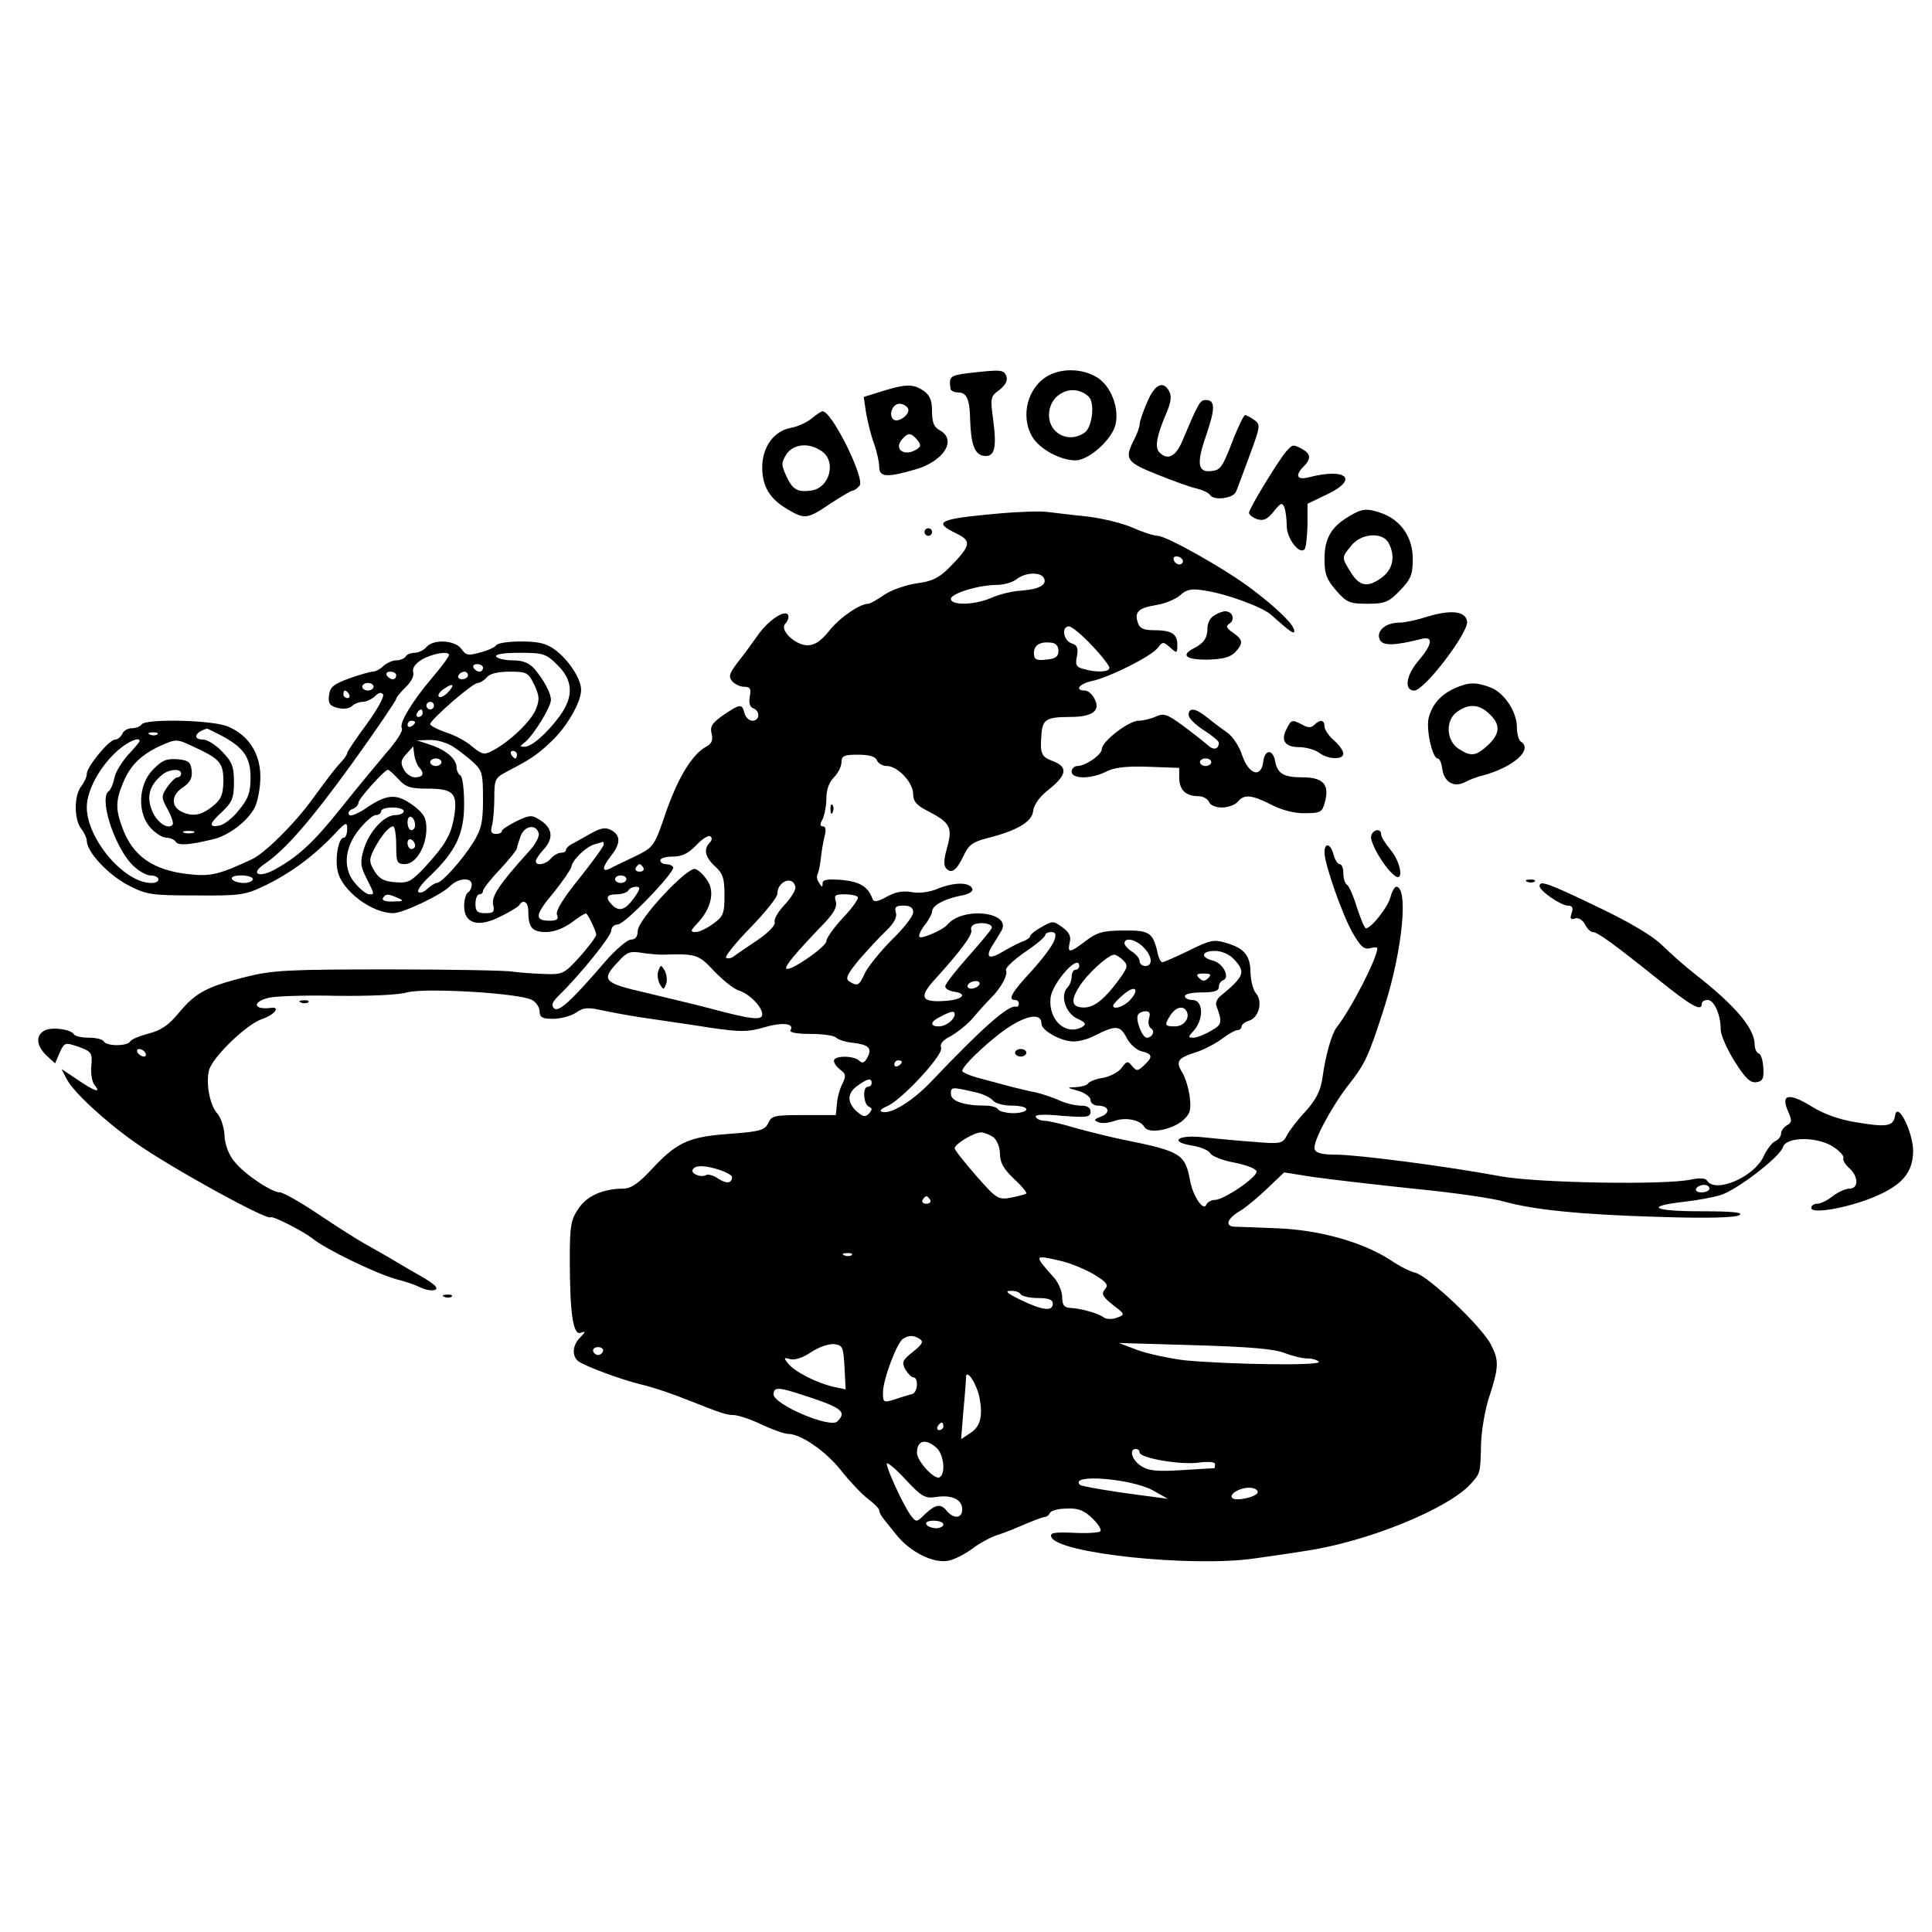 <?xml version="1.0" standalone="no"?>
<!DOCTYPE svg PUBLIC "-//W3C//DTD SVG 20010904//EN"
 "http://www.w3.org/TR/2001/REC-SVG-20010904/DTD/svg10.dtd">
<svg version="1.0" xmlns="http://www.w3.org/2000/svg"
 width="512pt" height="512pt" viewBox="0 0 512 512"
 preserveAspectRatio="xMidYMid meet">
<g transform="translate(0,512) scale(0.1,-0.1)"
fill="#000000" stroke="none">
<path d="M2565 4131 c-47 -6 -51 -9 -46 -41 0 -5 10 -10 20 -10 23 0 31 -18
32 -73 2 -64 12 -92 36 -95 29 -4 35 20 25 96 -8 58 -7 62 17 79 16 13 22 25
18 36 -7 18 -15 18 -102 8z"/>
<path d="M2779 4125 c-56 -30 -76 -108 -43 -163 19 -32 74 -62 114 -62 35 0
96 54 106 94 11 44 -12 104 -49 126 -37 23 -91 25 -128 5z m106 -56 c17 -16
10 -80 -10 -95 -41 -30 -95 -4 -95 46 0 57 64 87 105 49z"/>
<path d="M2337 4083 l-48 -15 6 -41 c4 -23 13 -60 21 -82 8 -22 14 -50 14 -62
0 -28 20 -29 96 -7 76 22 111 79 64 104 -15 8 -20 21 -20 50 0 29 -6 43 -22
54 -27 19 -47 19 -111 -1z m69 -45 c9 -15 -27 -41 -39 -29 -13 13 -1 41 17 41
8 0 18 -5 22 -12z m25 -84 c10 -13 10 -17 -2 -25 -32 -20 -61 0 -39 26 16 19
24 19 41 -1z"/>
<path d="M3040 4054 c-11 -25 -20 -52 -20 -59 0 -7 -7 -26 -15 -41 -26 -51
-20 -59 63 -92 42 -17 89 -34 105 -37 15 -4 30 -11 33 -16 10 -17 64 -10 70 9
4 9 20 53 36 96 28 76 29 81 12 93 -10 7 -21 13 -24 13 -4 0 -16 -26 -29 -57
-31 -81 -36 -88 -58 -91 -39 -6 -43 18 -17 93 25 73 25 95 -1 95 -15 0 -20
-10 -61 -107 -18 -44 -41 -55 -63 -30 -11 14 -5 44 22 107 10 24 12 40 6 52
-16 31 -39 20 -59 -28z"/>
<path d="M2151 4011 c-12 -10 -37 -22 -56 -25 -45 -9 -75 -51 -75 -105 0 -50
20 -83 66 -110 47 -28 53 -27 114 14 29 19 56 35 60 35 4 0 12 6 18 13 15 18
-73 197 -98 197 -4 0 -17 -9 -29 -19z m27 -87 c39 -27 21 -97 -28 -104 -36 -5
-49 2 -65 36 -15 32 -15 37 -1 60 19 28 60 32 94 8z"/>
<path d="M3408 3923 c-23 -28 -98 -151 -98 -162 0 -5 10 -13 22 -17 17 -5 27
0 44 21 18 23 22 24 28 10 3 -9 6 -31 6 -49 0 -33 33 -76 47 -62 4 4 7 33 8
64 l0 57 52 25 c85 40 51 71 -49 45 -31 -8 -37 5 -13 29 20 20 19 33 -4 46
-25 13 -25 13 -43 -7z"/>
<path d="M2645 3759 c-157 -14 -175 -22 -110 -53 41 -20 38 -32 -20 -91 -27
-27 -46 -36 -86 -41 -27 -4 -66 -17 -85 -30 -19 -13 -38 -24 -43 -24 -22 0
-75 -36 -103 -71 -22 -28 -39 -39 -58 -39 -33 0 -75 41 -59 57 6 6 10 16 8 22
-6 18 -51 -11 -79 -50 -14 -20 -38 -53 -54 -73 -23 -30 -26 -39 -16 -51 7 -8
21 -15 32 -15 16 0 19 -5 15 -26 -3 -16 0 -28 9 -31 19 -7 18 -33 -2 -33 -9 0
-18 9 -21 20 -7 26 -11 25 -56 -5 -30 -21 -36 -30 -31 -50 4 -17 0 -26 -15
-34 -36 -20 -73 -79 -106 -173 -31 -92 -33 -93 -81 -117 -27 -13 -57 -27 -66
-32 -24 -12 -23 2 2 34 25 32 25 53 0 67 -15 8 -27 6 -51 -7 -17 -10 -40 -22
-50 -28 -11 -5 -19 -13 -19 -17 0 -5 -6 -8 -14 -8 -7 0 -19 -7 -26 -15 -13
-16 -40 -21 -40 -7 0 5 9 18 20 30 27 29 25 56 -6 77 -25 16 -28 16 -65 -1
-21 -11 -39 -22 -39 -26 0 -5 -7 -8 -16 -8 -12 0 -15 6 -10 23 3 12 6 45 6 73
0 48 2 53 33 69 65 34 80 44 117 79 42 39 80 105 80 138 0 29 -33 79 -69 106
-23 17 -44 22 -90 22 -33 0 -62 -4 -66 -10 -3 -5 -22 -14 -42 -19 -32 -9 -38
-8 -50 9 -17 24 -75 27 -93 5 -7 -8 -21 -15 -31 -15 -10 0 -21 -4 -24 -10 -3
-5 -15 -10 -25 -10 -10 0 -25 -7 -34 -15 -8 -8 -21 -15 -28 -15 -7 0 -35 -8
-63 -18 -41 -15 -51 -23 -53 -45 -3 -21 2 -28 23 -33 15 -4 31 -2 38 5 6 6 19
11 28 11 10 0 24 7 33 15 9 10 17 11 21 5 4 -6 -16 -42 -44 -80 -28 -38 -51
-72 -51 -76 0 -3 -6 -12 -12 -19 -21 -23 -32 -37 -78 -100 -49 -68 -127 -145
-162 -162 -86 -40 -109 -46 -165 -40 -98 10 -153 49 -180 127 -17 46 -16 70 3
115 19 47 48 75 100 99 41 18 43 18 85 -2 72 -33 81 -43 81 -93 -1 -36 -6 -48
-29 -66 -31 -25 -54 -28 -84 -13 -27 15 -24 45 7 64 18 13 24 24 22 44 -3 23
-8 27 -38 30 -29 2 -41 -3 -65 -28 -39 -40 -42 -116 -5 -155 13 -14 31 -25 41
-25 10 0 21 -5 25 -11 6 -10 34 -9 99 7 40 9 92 48 110 84 8 16 15 52 15 81 0
62 -31 111 -87 134 -41 17 -218 21 -228 5 -3 -5 -15 -10 -26 -10 -11 0 -22 -7
-25 -15 -4 -8 -12 -15 -19 -15 -16 0 -75 -72 -75 -91 0 -8 -7 -23 -15 -33 -19
-25 -19 -87 0 -112 8 -10 15 -25 15 -32 0 -30 57 -90 108 -117 50 -26 61 -28
181 -28 121 -1 131 1 187 28 65 32 126 77 179 133 32 34 35 35 35 15 0 -13 -4
-23 -9 -23 -14 0 -24 -55 -16 -89 11 -51 90 -111 147 -111 26 0 129 49 151 72
21 21 57 24 57 4 0 -8 -4 -18 -10 -21 -5 -3 -10 -20 -10 -36 0 -46 36 -58 94
-29 25 12 48 26 52 31 10 17 24 9 24 -15 0 -44 10 -56 47 -56 22 0 47 10 69
26 19 15 36 25 38 23 8 -9 26 -48 26 -56 0 -5 -19 -31 -43 -58 -43 -47 -45
-48 -98 -46 -30 1 -66 4 -80 6 -13 3 -160 6 -326 6 -268 0 -311 -2 -382 -20
-103 -26 -132 -41 -177 -95 -27 -33 -48 -47 -80 -55 -23 -6 -46 -15 -49 -21
-8 -13 -62 -13 -70 0 -3 6 -21 10 -40 10 -19 0 -36 4 -39 9 -9 14 -59 20 -78
10 -24 -13 -22 -40 5 -66 l23 -21 12 28 c13 28 14 28 50 16 35 -13 37 -16 34
-51 -2 -20 2 -43 9 -51 18 -22 1 -17 -46 15 l-42 28 14 -27 c16 -32 99 -110
180 -167 91 -65 351 -208 360 -199 5 5 85 -36 111 -56 34 -28 168 -93 222
-108 25 -6 53 -16 62 -21 24 -12 51 -11 43 1 -4 6 -23 19 -43 30 -20 11 -50
29 -67 39 -16 10 -50 29 -75 43 -25 14 -83 51 -129 82 -46 31 -91 56 -99 56
-22 0 -94 48 -121 82 -15 18 -25 45 -26 69 -1 22 -10 48 -19 58 -20 22 -31 80
-22 115 9 34 100 123 142 136 32 11 48 33 22 29 -47 -6 -51 16 -5 27 17 4 98
7 178 5 86 -1 163 2 188 9 48 13 298 -2 331 -20 11 -6 20 -20 20 -30 0 -16 7
-20 35 -20 20 0 47 7 61 16 21 15 32 15 77 5 29 -6 84 -16 122 -21 39 -6 111
-16 160 -24 77 -11 97 -11 139 1 49 15 82 11 71 -7 -4 -6 16 -10 52 -10 33 0
63 -4 69 -10 5 -5 23 -11 40 -13 46 -5 56 -14 43 -39 -8 -15 -14 -17 -22 -9
-14 14 -67 14 -67 0 0 -7 8 -17 17 -24 15 -11 15 -17 6 -36 -7 -13 -14 -37
-15 -54 l-3 -30 -85 0 c-77 0 -86 -2 -94 -21 -9 -19 -21 -23 -105 -29 -108 -8
-138 -22 -209 -99 -31 -33 -51 -46 -70 -46 -53 0 -97 -19 -119 -53 -20 -29
-23 -46 -23 -133 0 -146 9 -204 29 -196 14 5 13 3 -1 -12 -21 -20 -23 -49 -6
-63 17 -13 111 -48 163 -61 38 -9 85 -25 130 -43 83 -33 100 -39 119 -39 11 0
45 -11 74 -25 30 -14 61 -25 71 -25 33 0 100 -46 140 -97 23 -29 54 -62 71
-75 16 -12 30 -26 30 -30 0 -5 4 -14 10 -21 5 -7 22 -27 36 -45 36 -45 98 -76
137 -68 17 3 45 18 64 32 18 14 48 30 66 36 17 5 51 19 74 29 24 10 47 19 52
19 5 0 11 5 13 10 2 6 21 12 43 12 31 2 47 -4 69 -25 16 -15 26 -31 22 -35 -4
-4 -36 -6 -72 -4 -51 2 -62 0 -58 -11 16 -44 374 -81 539 -57 44 6 105 15 135
20 164 24 379 112 438 178 26 29 25 28 27 107 1 33 10 85 19 115 29 88 29 104
7 147 -24 47 -165 181 -200 190 -14 3 -43 18 -65 33 -75 49 -191 81 -304 85
-48 2 -97 4 -109 4 -29 1 -21 22 15 43 15 9 47 36 71 59 l44 42 76 -12 c42 -6
162 -20 266 -31 105 -10 213 -26 240 -34 78 -22 203 -35 415 -41 125 -4 200
-2 210 5 11 7 -20 10 -103 10 -126 0 -150 13 -45 25 35 4 79 12 98 18 44 14
157 101 165 127 9 29 96 28 136 -1 16 -11 27 -24 24 -28 -2 -5 4 -16 15 -26
26 -23 26 -55 1 -55 -10 0 -30 -9 -44 -20 -14 -11 -32 -20 -41 -20 -9 0 -16
-5 -16 -11 0 -17 92 -1 162 27 78 32 107 65 108 123 0 51 -42 135 -48 94 -4
-28 -22 -31 -104 -17 -44 7 -86 22 -119 43 -59 36 -81 31 -60 -15 10 -23 10
-29 -3 -36 -9 -5 -16 -15 -16 -22 0 -8 -7 -16 -15 -20 -8 -3 -23 -22 -32 -42
-26 -54 -127 -97 -149 -63 -4 7 -19 8 -43 3 -70 -15 -410 -9 -506 9 -139 26
-377 57 -434 57 -36 0 -53 4 -57 14 -7 17 44 112 89 170 45 57 54 76 97 211
47 149 63 315 30 315 -4 0 -11 -12 -15 -27 -6 -26 -51 -83 -65 -83 -4 0 -14
25 -24 55 -9 30 -21 57 -26 60 -6 4 -10 17 -10 31 0 13 -4 24 -10 24 -5 0 -12
11 -16 25 -7 29 -24 34 -24 6 0 -30 46 -162 74 -212 21 -37 31 -46 46 -42 11
3 20 3 20 0 0 -26 -70 -162 -108 -210 -13 -17 -29 -73 -37 -131 -5 -36 -16
-58 -44 -90 -21 -22 -44 -52 -50 -64 -12 -23 -16 -24 -89 -18 -43 3 -102 9
-133 12 -68 8 -93 -12 -29 -22 23 -4 44 -13 47 -20 3 -7 31 -19 64 -25 35 -7
59 -17 59 -24 0 -16 -87 -75 -111 -75 -9 0 -19 -6 -22 -12 -7 -20 -35 21 -43
62 -13 72 -24 79 -179 110 -33 7 -90 21 -126 31 -36 11 -73 19 -82 19 -9 0
-19 4 -22 10 -4 6 20 8 69 3 67 -5 76 -4 76 11 0 11 -9 16 -26 16 -14 0 -40 6
-57 14 -18 8 -45 17 -62 21 -16 3 -46 10 -65 15 -19 5 -56 15 -82 22 -27 7
-48 16 -48 20 0 15 88 96 133 122 47 28 77 29 77 3 0 -18 52 -47 85 -47 14 0
38 6 53 14 59 30 70 29 87 -3 8 -17 27 -34 40 -37 30 -7 31 -15 6 -38 -16 -15
-19 -15 -31 -1 -11 14 -14 13 -27 -4 -7 -11 -29 -23 -48 -27 -20 -3 -38 -10
-41 -15 -3 -5 -17 -9 -32 -10 -26 -1 -26 -1 6 -10 17 -5 32 -16 32 -24 0 -8 9
-15 19 -15 30 0 35 -19 9 -29 -19 -7 -20 -10 -7 -15 8 -4 27 -2 41 3 30 11 70
4 81 -16 11 -19 75 -7 103 19 18 16 21 27 17 61 -3 23 -12 52 -20 65 -18 29
-12 38 35 53 20 6 51 22 69 35 17 13 36 24 42 24 6 0 11 4 11 9 0 5 9 13 20
16 26 8 37 50 19 72 -8 9 -14 33 -15 54 0 46 -16 66 -64 80 -33 10 -43 8 -99
-20 -35 -17 -67 -31 -71 -31 -4 0 -10 12 -13 28 -12 51 -22 57 -90 56 -53 0
-70 -5 -99 -27 -43 -33 -50 -34 -43 -4 4 16 -2 27 -20 40 -24 17 -26 17 -55 0
-17 -9 -30 -20 -30 -24 0 -4 -8 -9 -17 -13 -10 -3 -33 -15 -52 -26 -39 -24
-51 -19 -32 13 8 12 19 30 24 39 32 51 -102 67 -143 17 -10 -13 -68 -38 -73
-32 -4 3 3 17 13 31 11 13 20 30 20 36 0 16 31 33 74 42 21 3 35 11 33 18 -6
18 -45 19 -89 2 -25 -11 -52 -14 -73 -10 -24 4 -43 0 -66 -13 -21 -12 -33 -14
-36 -7 -12 34 -33 47 -81 52 -40 3 -52 1 -52 -9 0 -11 -2 -11 -9 1 -6 8 -7 18
-5 22 3 5 7 23 9 41 2 18 6 44 10 60 5 18 3 27 -4 27 -8 0 -9 5 -1 19 5 11 10
36 10 55 0 23 7 43 20 56 11 11 20 29 20 40 0 17 7 20 44 20 30 0 46 -5 50
-15 3 -8 15 -15 26 -15 29 0 70 -44 70 -74 0 -20 9 -30 38 -45 60 -31 67 -43
52 -97 -9 -32 -10 -48 -2 -56 14 -14 27 -5 46 35 13 28 24 36 63 46 79 20 118
43 121 72 2 17 18 39 43 58 47 38 49 59 9 74 -31 12 -34 19 -30 72 3 38 13 45
76 45 60 0 82 17 64 49 -6 12 -17 21 -25 21 -28 0 -15 18 18 25 45 9 159 66
175 88 13 17 15 17 33 1 18 -16 19 -16 19 8 0 29 -16 38 -65 38 -25 0 -35 5
-40 21 -9 28 3 38 51 46 21 3 49 15 61 25 17 16 30 19 65 13 57 -8 151 -43
175 -63 54 -48 63 -54 63 -44 0 16 -45 60 -114 112 -67 51 -223 139 -248 140
-9 0 -38 9 -65 21 -26 12 -80 25 -120 30 -40 4 -87 10 -105 12 -18 3 -78 1
-133 -4z m489 -130 c-6 -11 -24 -2 -24 11 0 5 7 7 15 4 8 -4 12 -10 9 -15z
m-368 -40 c10 -18 -10 -30 -57 -34 -24 -1 -61 -10 -81 -19 -46 -20 -108 -21
-108 -3 0 14 73 37 123 37 17 0 41 7 51 15 23 18 62 20 72 4z m127 -179 c26
-27 47 -54 47 -60 0 -11 -33 -13 -68 -3 -20 5 -23 11 -18 34 4 22 1 29 -14 34
-22 7 -28 45 -7 45 7 0 34 -22 60 -50z m-88 -15 c0 -15 -8 -21 -32 -23 -27 -3
-33 0 -33 17 0 21 15 31 45 28 13 -1 20 -9 20 -22z m-1615 -11 c0 -4 -19 -30
-43 -58 -56 -66 -90 -123 -82 -136 4 -6 -15 -36 -42 -66 -26 -31 -80 -96 -119
-145 -74 -93 -115 -130 -177 -164 -41 -22 -64 -11 -28 14 56 37 125 117 235
269 64 89 116 166 116 170 0 4 12 18 25 31 15 14 23 30 20 40 -3 10 5 22 23
33 27 16 72 24 72 12z m287 -26 c42 -41 44 -84 6 -136 -35 -47 -74 -81 -93
-81 -13 0 -13 1 1 12 22 17 69 93 69 112 0 18 -18 52 -44 83 -14 15 -30 22
-57 22 -21 0 -41 5 -44 10 -4 6 19 10 61 10 63 0 71 -2 101 -32z m-197 -8 c0
-5 -4 -10 -9 -10 -6 0 -13 5 -16 10 -3 6 1 10 9 10 9 0 16 -4 16 -10z m-230
-20 c0 -5 -4 -10 -9 -10 -6 0 -13 5 -16 10 -3 6 1 10 9 10 9 0 16 -4 16 -10z
m190 0 c0 -5 -7 -10 -16 -10 -8 0 -12 5 -9 10 3 6 10 10 16 10 5 0 9 -4 9 -10z
m176 -25 c14 -30 14 -40 4 -65 -13 -32 -70 -86 -114 -109 -22 -12 -28 -11 -54
10 -15 14 -47 31 -70 38 -23 8 -42 18 -42 22 0 11 112 109 126 109 6 0 17 7
24 15 8 10 30 15 61 15 45 0 49 -2 65 -35z m-426 -5 c0 -5 -7 -10 -15 -10 -8
0 -15 5 -15 10 0 6 7 10 15 10 8 0 15 -4 15 -10z m196 -16 c-9 -9 -20 -14 -23
-10 -4 3 2 13 13 20 25 18 31 12 10 -10z m-261 -4 c3 -5 1 -10 -4 -10 -6 0
-11 5 -11 10 0 6 2 10 4 10 3 0 8 -4 11 -10z m225 -30 c0 -5 -4 -10 -10 -10
-5 0 -10 5 -10 10 0 6 5 10 10 10 6 0 10 -4 10 -10z m-30 -20 c0 -5 -5 -10
-11 -10 -5 0 -7 5 -4 10 3 6 8 10 11 10 2 0 4 -4 4 -10z m-20 -24 c0 -3 -4 -8
-10 -11 -5 -3 -10 -1 -10 4 0 6 5 11 10 11 6 0 10 -2 10 -4z m-514 -35 c60
-32 78 -58 78 -112 0 -39 -6 -56 -31 -86 -16 -21 -40 -39 -52 -41 -29 -5 -27
5 9 38 25 24 30 35 30 77 0 42 -5 54 -31 81 -17 18 -40 32 -50 32 -29 0 -24
19 9 29 1 1 18 -8 38 -18z m-169 3 c-3 -3 -12 -4 -19 -1 -8 3 -5 6 6 6 11 1
17 -2 13 -5z m-47 -18 c0 -2 -14 -19 -31 -37 -16 -18 -33 -45 -36 -61 -3 -16
-10 -31 -14 -34 -27 -16 10 -137 57 -191 16 -18 39 -32 52 -33 27 0 30 -20 3
-20 -72 0 -171 117 -171 201 0 45 36 110 83 151 28 24 57 36 57 24z m828 -13
c15 -9 39 -28 55 -42 25 -23 27 -31 27 -98 0 -62 -4 -80 -26 -116 -30 -47 -83
-107 -97 -107 -4 0 -15 -7 -24 -15 -8 -8 -19 -13 -24 -9 -5 3 8 22 30 42 69
66 91 112 91 191 0 38 -4 73 -10 76 -5 3 -10 13 -10 21 0 23 -29 47 -69 60
l-36 12 33 1 c18 1 45 -7 60 -16z m-87 -57 c15 -16 10 -26 -11 -26 -10 0 -24
9 -30 21 -9 17 -8 25 7 41 l18 20 3 -23 c2 -13 8 -28 13 -33z m259 34 c0 -5
-2 -10 -4 -10 -3 0 -8 5 -11 10 -3 6 -1 10 4 10 6 0 11 -4 11 -10z m-200 -20
c0 -5 -7 -10 -15 -10 -8 0 -15 5 -15 10 0 6 7 10 15 10 8 0 15 -4 15 -10z
m-690 -30 c0 -5 -4 -10 -10 -10 -5 0 -17 -12 -27 -26 -16 -24 -16 -28 2 -60
10 -19 16 -37 12 -40 -13 -14 -44 9 -55 40 -14 37 -5 66 28 93 18 15 50 17 50
3z m576 -15 c19 -21 32 -25 77 -25 68 0 80 -12 71 -71 -8 -51 -23 -77 -78
-137 -36 -38 -44 -43 -79 -40 -29 2 -42 9 -55 30 -14 24 -14 30 -2 55 18 35
40 63 52 63 4 0 8 -22 8 -50 0 -45 2 -50 23 -50 29 0 57 46 57 94 0 28 -7 40
-33 60 -44 33 -69 33 -123 -3 -24 -17 -46 -26 -49 -20 -4 5 1 12 9 15 9 3 16
11 16 17 0 10 69 87 78 87 3 0 15 -11 28 -25z m14 -85 c0 -5 -10 -10 -22 -10
-30 0 -70 -44 -84 -91 -10 -33 -9 -44 7 -76 22 -44 22 -43 8 -43 -7 0 -22 11
-35 26 -36 38 -33 95 7 145 17 21 37 39 45 39 8 0 14 5 14 10 0 6 14 10 30 10
17 0 30 -4 30 -10z m30 -36 c0 -8 -4 -14 -10 -14 -5 0 -10 9 -10 21 0 11 5 17
10 14 6 -3 10 -13 10 -21z m328 -24 c1 -8 -10 -29 -26 -46 -77 -85 -101 -120
-95 -142 4 -19 1 -22 -21 -22 -21 0 -26 5 -26 25 0 14 5 25 10 25 6 0 10 4 10
9 0 5 20 31 45 57 25 27 45 52 45 56 0 4 5 19 10 33 11 28 42 32 48 5z m-915
3 c-7 -2 -19 -2 -25 0 -7 3 -2 5 12 5 14 0 19 -2 13 -5z m1368 -26 c-17 -17
-13 -38 14 -63 21 -19 25 -32 25 -77 0 -47 -3 -56 -30 -75 -16 -12 -37 -22
-46 -22 -15 0 -15 3 4 23 36 38 47 83 27 113 -9 14 -23 28 -32 31 -20 8 -152
-133 -153 -164 0 -15 -6 -23 -18 -23 -9 0 -40 -26 -67 -57 -92 -107 -125 -137
-137 -125 -8 8 -4 17 13 34 55 53 139 157 139 172 0 9 8 16 17 16 19 0 154
141 147 152 -3 5 -12 8 -20 8 -8 0 -14 5 -14 10 0 6 15 10 33 10 24 0 41 8 62
30 15 16 32 27 37 24 6 -4 5 -11 -1 -17z m-781 -8 c0 -5 -4 -9 -10 -9 -5 0
-10 7 -10 16 0 8 5 12 10 9 6 -3 10 -10 10 -16z m500 3 c0 -5 -29 -45 -65 -90
-42 -52 -63 -86 -59 -96 5 -12 0 -16 -19 -16 -41 0 -40 15 9 73 25 31 46 62
48 69 2 19 40 55 63 61 10 3 19 5 21 6 1 0 2 -3 2 -7z m105 -62 c3 -5 -1 -10
-10 -10 -9 0 -13 5 -10 10 3 6 8 10 10 10 2 0 7 -4 10 -10z m-1035 -30 c0 -5
-11 -10 -24 -10 -14 0 -28 5 -31 10 -4 6 7 10 24 10 17 0 31 -4 31 -10z m990
0 c0 -5 -7 -10 -15 -10 -8 0 -15 5 -15 10 0 6 7 10 15 10 8 0 15 -4 15 -10z
m448 -21 c1 -8 -12 -29 -29 -47 -17 -18 -29 -39 -26 -46 3 -7 -16 -27 -45 -47
-28 -19 -57 -38 -64 -44 -7 -5 -16 -6 -20 -3 -3 4 26 40 65 80 39 40 71 80 71
89 0 34 42 50 48 18z m-428 -29 c-23 -32 -39 -37 -58 -18 -19 19 -14 28 12 28
14 0 28 5 31 10 3 6 13 10 21 10 12 0 11 -6 -6 -30z m-625 0 c17 -7 14 -9 -13
-9 -20 -1 -31 3 -27 9 7 12 13 12 40 0z m1218 3 c4 -3 -13 -28 -38 -54 -25
-27 -45 -55 -45 -63 0 -15 -97 -82 -106 -73 -6 5 24 41 99 119 27 28 36 45 32
59 -5 16 -2 19 23 19 16 0 32 -3 35 -7z m147 -41 c0 -10 -25 -42 -56 -72 -30
-30 -62 -70 -71 -87 -16 -35 -20 -38 -42 -24 -12 7 -6 19 26 58 23 26 55 61
72 77 21 20 29 36 25 48 -4 14 0 18 20 18 18 0 26 -5 26 -18z m208 -42 c-2 -5
-30 -39 -63 -76 -33 -37 -60 -72 -60 -78 0 -6 10 -12 23 -14 36 -5 25 -20 -17
-24 -70 -6 -78 8 -33 57 68 75 100 118 96 130 -3 7 3 15 13 17 22 5 45 -2 41
-12z m166 -32 c-4 -13 -31 -49 -60 -81 -53 -57 -64 -77 -44 -77 6 0 10 -4 10
-10 0 -5 -3 -9 -7 -8 -19 7 -91 -57 -223 -196 -52 -55 -111 -91 -134 -82 -6 2
0 8 14 14 38 15 151 137 144 155 -4 11 5 21 27 32 17 10 44 31 58 48 14 17 36
41 47 52 28 28 46 63 40 74 -3 5 19 26 49 47 30 20 55 41 55 46 0 4 7 8 16 8
11 0 14 -6 8 -22z m236 -18 c24 -24 26 -50 5 -50 -8 0 -15 6 -15 13 0 7 -9 18
-20 25 -11 7 -20 17 -20 22 0 17 29 11 50 -10z m-1275 -20 c90 3 96 1 138 -44
23 -24 52 -47 65 -51 27 -8 62 -43 62 -63 0 -17 -28 -14 -140 16 -41 11 -119
29 -172 42 -109 25 -116 33 -70 81 23 26 32 29 62 24 19 -3 44 -5 55 -5z
m1515 -12 c32 -34 28 -45 -35 -97 -9 -7 -14 -18 -12 -25 17 -46 16 -51 -14
-68 -17 -10 -38 -18 -46 -18 -15 0 -15 2 0 18 28 31 26 82 -3 82 -11 0 -20 5
-20 10 0 6 20 10 45 10 32 0 45 4 45 14 0 8 5 16 11 18 20 7 0 46 -26 52 -35
9 -31 26 5 26 17 0 38 -9 50 -22z m-293 -3 c13 -14 12 -19 -13 -53 -36 -49
-64 -72 -91 -72 -33 0 -37 17 -13 55 21 34 77 85 93 85 5 0 15 -7 24 -15z
m-117 -15 c0 -5 -4 -10 -10 -10 -5 0 -10 -8 -10 -18 0 -10 -5 -23 -11 -29 -20
-20 -6 -67 25 -82 24 -11 26 -15 13 -23 -43 -23 -89 19 -83 77 4 40 76 120 76
85z m342 -32 c-9 -9 -15 -9 -24 0 -9 9 -7 12 12 12 19 0 21 -3 12 -12z m-607
-18 c-3 -5 -13 -10 -21 -10 -8 0 -12 5 -9 10 3 6 13 10 21 10 8 0 12 -4 9 -10z
m399 -41 c-16 -17 -44 -26 -44 -14 0 3 12 17 28 30 30 26 44 14 16 -16z m150
-28 c11 -18 -6 -41 -30 -41 -28 0 -29 3 -12 30 14 21 33 26 42 11z m-614 -9
c0 -14 -23 -32 -42 -32 -25 0 -23 13 5 26 28 15 37 16 37 6z m515 -11 c-3 -11
-1 -22 5 -26 12 -7 4 -25 -11 -25 -12 0 -31 49 -23 61 3 5 12 9 20 9 11 0 13
-6 9 -19z m-2660 -91 c3 -5 2 -10 -4 -10 -5 0 -13 5 -16 10 -3 6 -2 10 4 10 5
0 13 -4 16 -10z m2005 -24 c0 -3 -4 -8 -10 -11 -5 -3 -10 -1 -10 4 0 6 5 11
10 11 6 0 10 -2 10 -4z m-80 -56 c0 -5 -4 -10 -10 -10 -15 0 -12 -47 3 -53 9
-4 9 -7 0 -18 -10 -10 -16 -9 -33 6 -26 24 -25 49 3 68 26 19 37 21 37 7z
m277 -25 c18 -4 38 -14 44 -21 6 -8 29 -14 50 -14 22 0 39 -4 39 -10 0 -5 -15
-10 -34 -10 -19 0 -38 5 -41 10 -3 6 -19 10 -34 10 -57 0 -91 12 -91 31 0 19
1 19 67 4z m46 -119 c9 -8 17 -26 17 -44 0 -23 10 -40 37 -66 21 -19 35 -37
33 -39 -3 -2 -21 -7 -41 -11 -34 -6 -38 -3 -92 58 -31 36 -57 68 -57 73 0 11
51 42 70 42 8 0 23 -6 33 -13z m-724 -87 c17 -6 31 -14 31 -18 0 -17 -14 -19
-36 -5 -13 9 -27 13 -33 10 -13 -8 -42 4 -35 15 7 12 34 11 73 -2z m2621 -49
c0 -5 -9 -10 -21 -10 -11 0 -17 5 -14 10 3 6 13 10 21 10 8 0 14 -4 14 -10z
m-2065 -30 c3 -5 -1 -10 -10 -10 -9 0 -13 5 -10 10 3 6 8 10 10 10 2 0 7 -4
10 -10z m-208 -146 c-3 -3 -12 -4 -19 -1 -8 3 -5 6 6 6 11 1 17 -2 13 -5z
m552 -15 c24 -5 63 -21 88 -35 36 -22 42 -29 31 -41 -10 -12 -6 -19 21 -41 33
-25 33 -26 11 -34 -12 -5 -28 -4 -34 0 -13 11 -62 25 -91 26 -15 1 -20 8 -20
28 0 14 -9 37 -20 50 -56 63 -56 63 14 47z m-104 -89 c3 -5 24 -10 46 -10 28
0 39 -4 39 -15 0 -21 -27 -18 -85 10 -35 17 -43 24 -28 24 12 1 25 -3 28 -9z
m-267 -119 c10 -6 6 -14 -18 -33 -28 -22 -31 -28 -21 -47 7 -11 16 -21 21 -21
15 0 12 -40 -2 -44 -7 -2 -28 -8 -45 -14 -32 -10 -33 -9 -33 18 0 34 37 132
53 142 16 10 29 10 45 -1z m-200 -74 l3 -59 -33 7 c-43 10 -101 39 -119 61
-13 16 -12 17 6 12 13 -3 35 5 55 19 20 13 46 22 60 21 23 -3 25 -7 28 -61z
m1167 37 c19 -7 45 -14 59 -14 14 0 27 -4 31 -9 6 -11 -238 -7 -355 4 -41 5
-97 17 -125 27 l-50 19 203 -6 c142 -4 212 -10 237 -21z m-1807 5 c-2 -6 -8
-10 -13 -10 -5 0 -11 4 -13 10 -2 6 4 11 13 11 9 0 15 -5 13 -11z m998 -124
c9 -49 2 -76 -25 -93 l-24 -16 6 74 c4 41 7 82 7 90 1 25 29 -18 36 -55z
m-487 14 c123 -39 137 -49 110 -76 -19 -19 -169 45 -169 72 0 18 12 19 59 4z
m391 -89 c0 -5 -5 -10 -11 -10 -5 0 -7 5 -4 10 3 6 8 10 11 10 2 0 4 -4 4 -10z
m-18 -57 c19 -17 25 -68 8 -78 -13 -8 -60 43 -60 65 0 33 23 39 52 13z m538
-12 c0 -15 109 -34 157 -27 25 3 43 2 43 -4 0 -6 -1 -10 -2 -11 -2 0 -40 -2
-86 -5 -66 -4 -89 -2 -108 11 -24 15 -33 45 -14 45 6 0 10 -4 10 -9z m-538
-118 c41 6 68 -7 68 -33 0 -24 -22 -26 -40 -5 -17 21 -30 19 -58 -7 -23 -23
-24 -23 -39 -3 -18 24 -63 121 -63 136 0 6 22 -12 49 -41 44 -47 53 -52 83
-47z m574 17 l39 -22 -45 6 c-103 13 -184 27 -188 31 -30 30 136 17 194 -15z
m277 -5 c-3 -13 -62 -25 -68 -14 -8 11 26 29 50 26 11 -1 19 -6 18 -12z m-833
-85 c0 -5 -9 -10 -19 -10 -11 0 -23 5 -26 10 -4 6 5 10 19 10 14 0 26 -4 26
-10z"/>
<path d="M1745 2548 c-4 -9 -2 -25 3 -35 10 -17 11 -17 17 -1 4 9 2 25 -3 35
-10 17 -11 17 -17 1z"/>
<path d="M3574 3751 c-47 -28 -64 -59 -64 -113 0 -39 6 -54 31 -83 28 -32 36
-35 83 -35 46 0 56 4 86 35 29 30 34 42 34 84 0 56 -30 101 -80 120 -41 15
-54 14 -90 -8z m106 -70 c18 -34 12 -68 -16 -90 -38 -29 -61 -26 -84 12 -25
40 -25 39 1 71 26 33 83 37 99 7z"/>
<path d="M2450 3710 c0 -5 5 -10 10 -10 6 0 10 5 10 10 0 6 -4 10 -10 10 -5 0
-10 -4 -10 -10z"/>
<path d="M3218 3489 c-10 -5 -18 -20 -18 -32 0 -28 -9 -41 -38 -56 -34 -18
-18 -30 41 -29 36 1 57 6 70 19 22 24 22 33 -5 52 -19 13 -20 18 -9 25 15 11
7 32 -12 32 -7 0 -20 -5 -29 -11z"/>
<path d="M3780 3485 c-25 -8 -57 -15 -71 -15 -36 0 -62 -21 -53 -44 7 -18 37
-18 112 1 31 7 28 -14 -8 -57 -34 -39 -40 -80 -12 -80 27 0 144 154 140 183
-4 28 -44 32 -108 12z"/>
<path d="M3855 3296 c-37 -17 -60 -43 -69 -79 -7 -31 10 -107 24 -107 5 0 10
-12 12 -26 4 -36 30 -52 60 -37 13 7 34 15 48 18 81 22 134 69 100 90 -5 3
-10 20 -10 37 0 43 -35 94 -72 107 -39 14 -56 13 -93 -3z m92 -68 c30 -28 29
-52 -4 -83 -32 -29 -45 -31 -78 -9 -33 22 -35 76 -3 98 31 22 58 20 85 -6z"/>
<path d="M3150 3225 c0 -8 18 -26 40 -40 22 -14 40 -29 40 -33 0 -18 -14 -21
-29 -7 -9 8 -38 31 -65 51 -42 31 -52 35 -73 25 -13 -6 -34 -11 -46 -11 -26 0
-97 -55 -97 -75 0 -15 -43 -45 -65 -45 -8 0 -15 -7 -15 -15 0 -20 52 -20 91 0
21 11 53 15 112 13 l82 -3 0 -28 c1 -31 18 -47 51 -47 12 0 24 -7 28 -15 3 -9
18 -15 34 -15 16 0 35 7 42 15 17 21 37 19 90 -8 27 -14 62 -23 89 -22 41 0
45 3 52 29 13 47 -4 66 -60 66 -50 0 -66 10 -72 44 -6 31 -27 30 -31 -1 -5
-46 -38 -37 -56 15 -7 23 -25 50 -39 60 -13 9 -37 27 -53 40 -32 26 -50 28
-50 7z m60 -125 c0 -5 -7 -10 -15 -10 -8 0 -15 5 -15 10 0 6 7 10 15 10 8 0
15 -4 15 -10z"/>
<path d="M3410 3189 c-17 -31 -5 -49 33 -49 18 0 42 -7 53 -15 24 -18 64 -19
64 -2 0 7 -11 23 -25 35 -14 12 -25 29 -25 37 0 18 -12 19 -27 4 -8 -8 -17 -8
-31 0 -28 15 -30 14 -42 -10z"/>
<path d="M2201 2974 c0 -11 3 -14 6 -6 3 7 2 16 -1 19 -3 4 -6 -2 -5 -13z"/>
<path d="M3634 2906 c-6 -15 32 -82 60 -105 27 -23 20 32 -9 67 -14 17 -25 35
-25 41 0 16 -20 14 -26 -3z"/>
<path d="M4048 2783 c7 -3 16 -2 19 1 4 3 -2 6 -13 5 -11 0 -14 -3 -6 -6z"/>
<path d="M4080 2772 c0 -13 57 -52 75 -52 12 0 15 -6 10 -20 -5 -15 -3 -18 9
-14 8 3 19 -3 26 -15 6 -12 15 -21 21 -21 12 0 54 -30 175 -127 87 -70 114
-85 114 -63 0 6 7 10 15 10 18 0 35 -39 35 -78 0 -15 17 -53 37 -85 28 -44 41
-57 57 -55 17 2 21 10 19 38 -1 19 -6 36 -12 38 -6 2 -11 13 -11 24 0 43 -53
105 -160 188 -24 19 -62 52 -84 74 -25 25 -85 61 -171 102 -131 63 -155 72
-155 56z"/>
<path d="M798 2463 c7 -3 16 -2 19 1 4 3 -2 6 -13 5 -11 0 -14 -3 -6 -6z"/>
<path d="M2690 2330 c0 -5 7 -10 15 -10 8 0 15 5 15 10 0 6 -7 10 -15 10 -8 0
-15 -4 -15 -10z"/>
<path d="M1178 1683 c7 -3 16 -2 19 1 4 3 -2 6 -13 5 -11 0 -14 -3 -6 -6z"/>
</g>
</svg>
